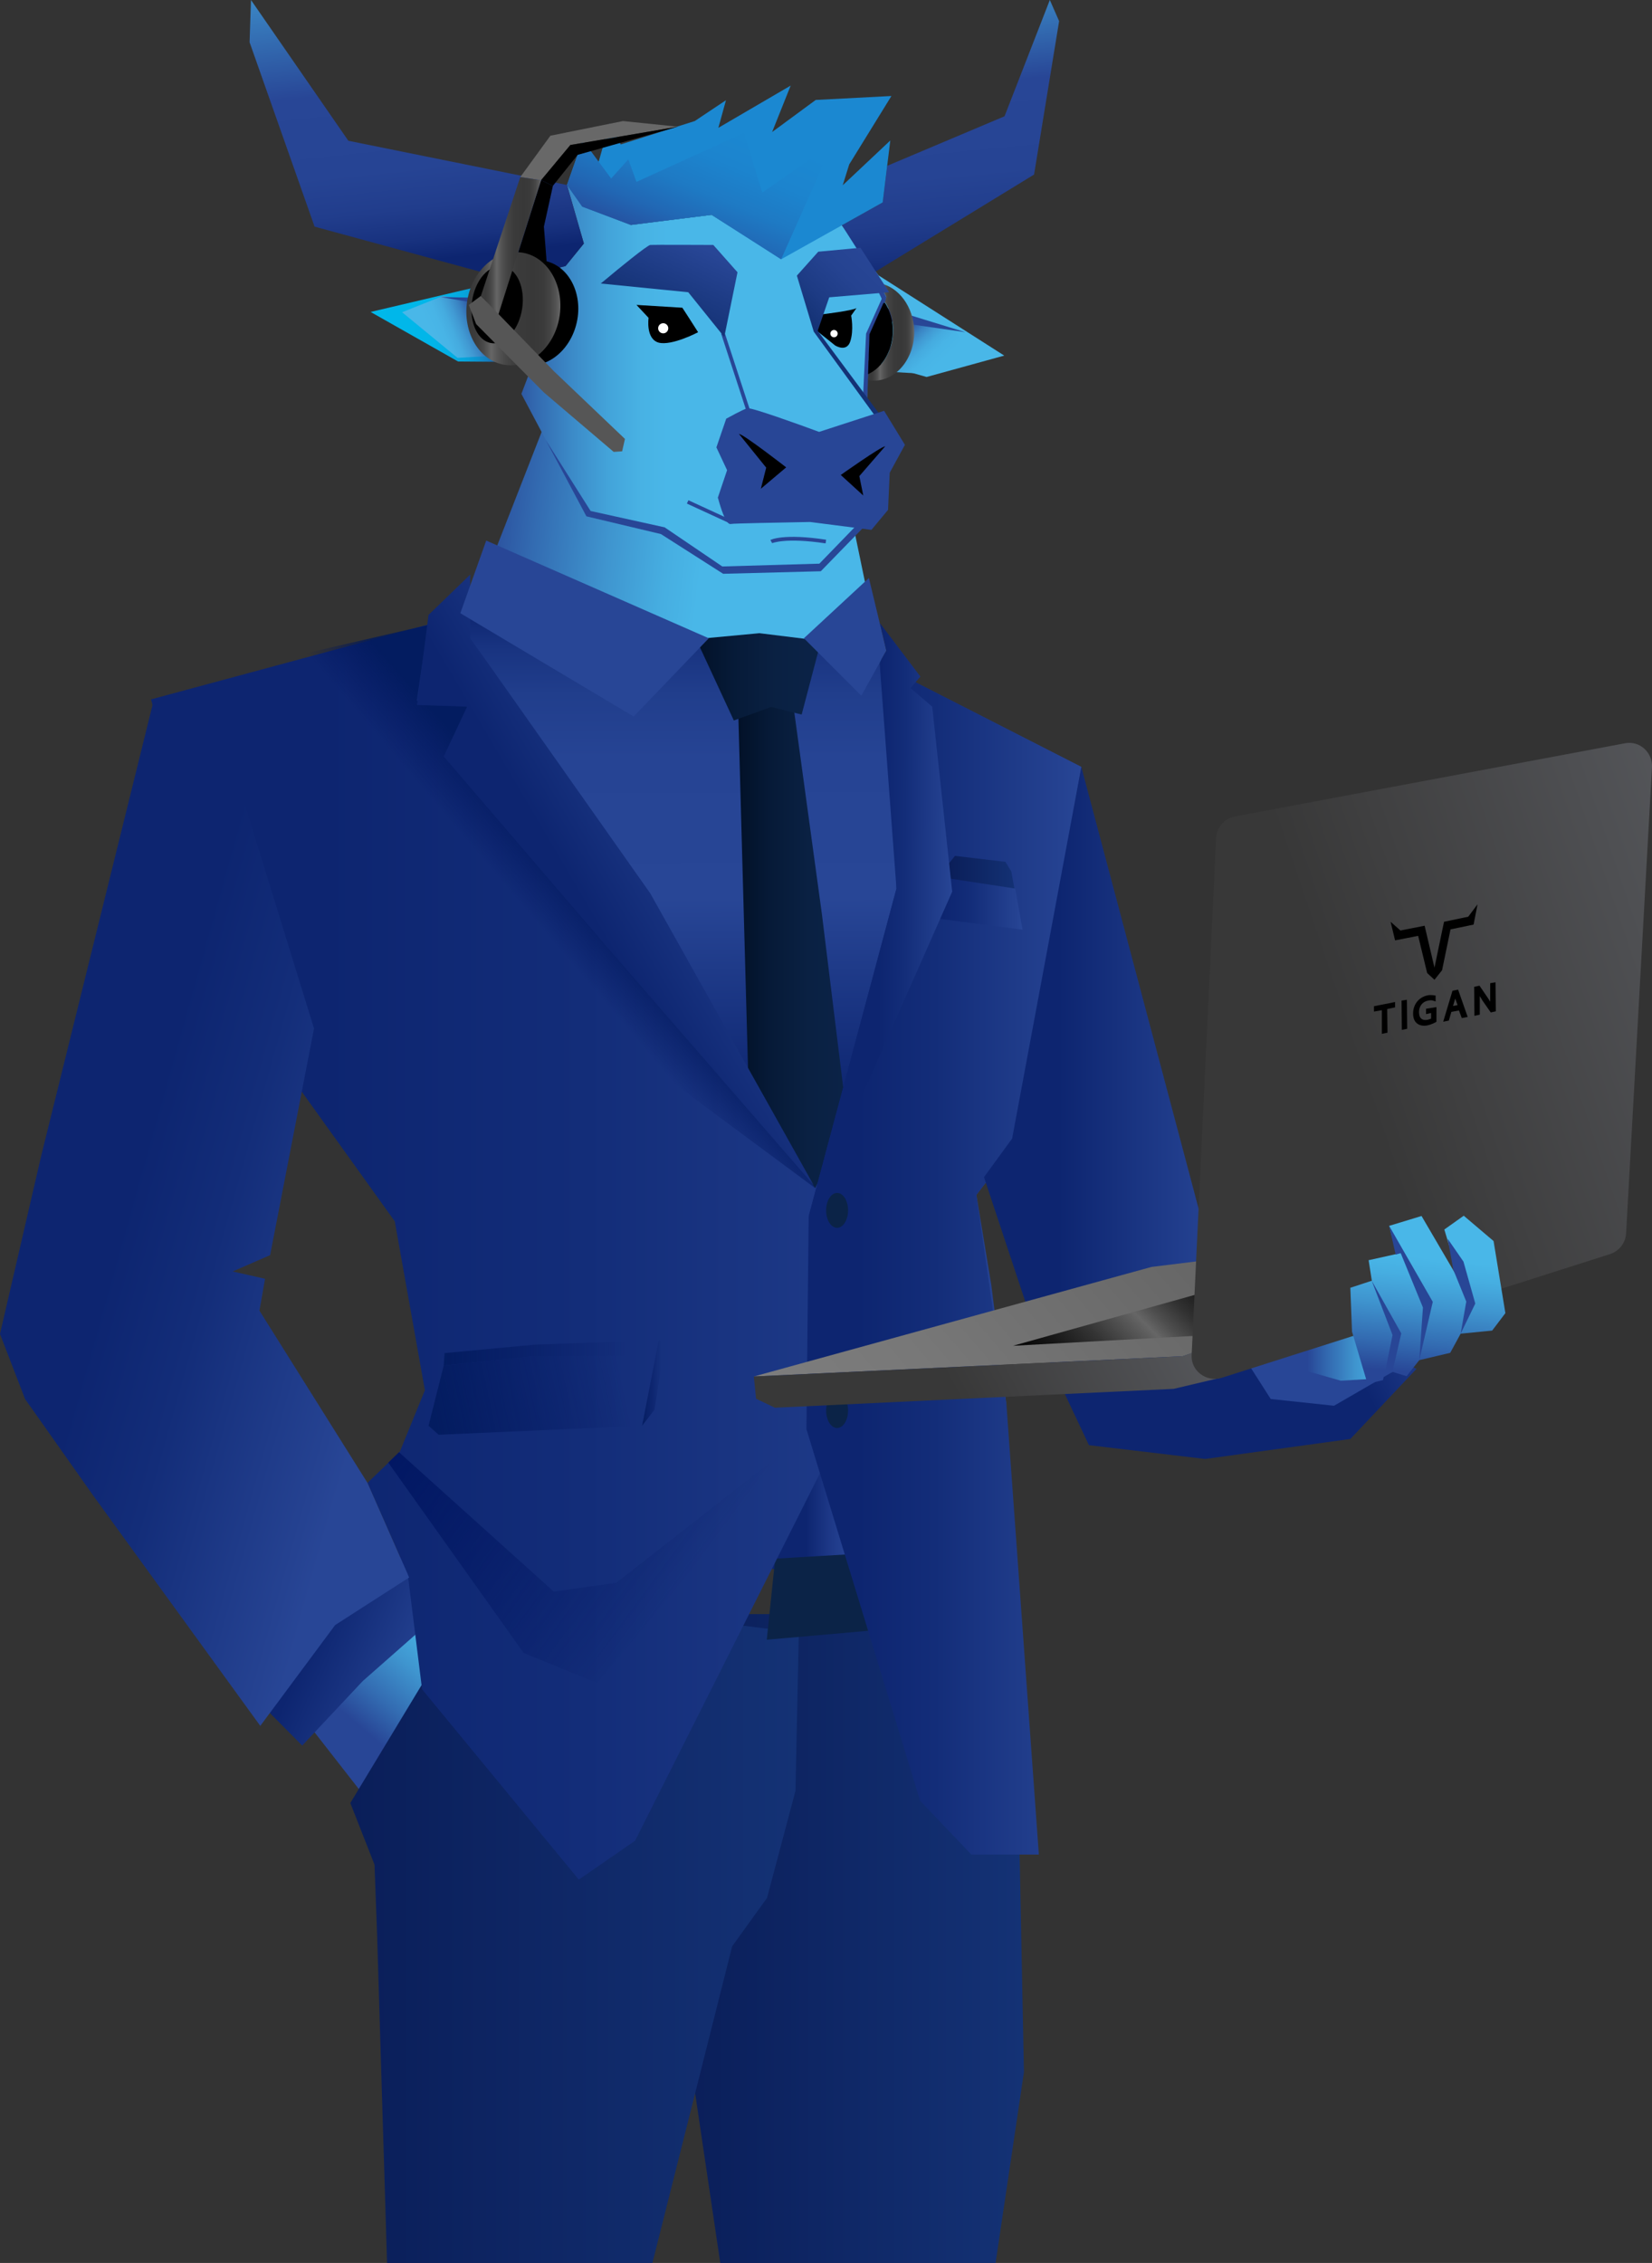 <?xml version="1.0" encoding="UTF-8"?> <svg xmlns="http://www.w3.org/2000/svg" width="414" height="567" viewBox="0 0 414 567" fill="none"><rect x="0" y="0" width="414" height="567" fill="#333333" stroke="none"/> <path d="M338.404 360.549L302.018 365.558L272.895 362.101L260.061 334.872L333.044 332.05L354.975 342.984L338.404 360.549Z" fill="url(#paint0_linear_7_97)"></path> <path d="M207.738 332.332L188.911 391.942L227.13 401.324L207.738 332.332Z" fill="url(#paint1_linear_7_97)"></path> <path d="M136.87 105.322L117.479 154.914L128.761 173.679L188.911 206.905L212.745 188.14L220.854 165.566L209.148 109.061L136.87 105.322Z" fill="url(#paint2_linear_7_97)"></path> <path d="M133.697 90.719L114.799 90.578L92.869 78.162L141.736 66.664L146.319 61.02L142.088 46.347L146.108 51.779L158.095 56.364L178.333 53.825L195.539 64.689L210.911 56.364L220.149 68.992L251.669 89.097L232.207 94.458L217.61 90.296L217.258 100.384L219.937 103.488L221.982 104.828L226.213 111.389L222.335 119.501L222.053 127.473L218.174 132.128L216.2 132.058L205.693 143.133L181.224 143.768L166.275 133.963L146.954 129.377L130.665 98.691L133.697 90.719Z" fill="url(#paint3_linear_7_97)"></path> <path d="M263.093 0L251.74 29.135L222.335 41.55L221.207 50.721L210.982 56.435L218.668 68.498L259.144 43.737L265.42 5.291L263.093 0Z" fill="url(#paint4_linear_7_97)"></path> <path d="M234.605 81.901L226.777 80.561L222.899 87.404L222.335 93.118L231.925 93.682L244.195 88.956L239.188 82.748L234.605 81.901Z" fill="url(#paint5_linear_7_97)"></path> <path d="M62.9 0L87.298 35.272L142.089 46.347L146.32 61.02L141.736 66.664L127.563 70.05L78.836 56.788L62.547 10.582L62.9 0Z" fill="url(#paint6_linear_7_97)"></path> <path d="M195.751 64.971L178.333 53.825L158.095 56.364L145.896 51.779L142.088 46.347L146.037 35.131L149.634 41.903L152.736 30.969L155.557 36.189L174.102 30.334L181.93 25.114L180.026 32.027L198.148 21.445L193.494 33.085L204.424 25.043L223.393 24.055L212.815 41.198L211.193 46.418L223.111 35.201L221.207 50.721L195.751 64.971Z" fill="#1B88D1"></path> <path d="M217.328 100.243L217.963 83.736L222.123 74.495L219.091 68.287L218.245 68.71L221.136 74.495L217.046 83.595L216.271 99.537L217.328 100.243Z" fill="#284696"></path> <path d="M206.892 136.149L207.033 135.232C196.386 133.61 193.142 135.232 193.071 135.303L193.494 136.079C193.494 136.149 196.668 134.597 206.892 136.149Z" fill="#284696"></path> <path d="M181.59 83.327L180.719 83.612L187.019 102.853L187.89 102.567L181.59 83.327Z" fill="#284696"></path> <path d="M174.949 83.242C174.032 81.76 171 77.104 171 77.104L159.506 76.399L162.538 79.644C162.538 79.644 161.762 84.935 165.077 85.852C168.391 86.698 174.949 83.242 174.949 83.242Z" fill="black"></path> <path d="M118.325 75.341L120.088 77.316L121.428 85.852L123.261 89.167L114.658 89.661L100.767 78.233L110.991 74.142L118.325 75.341Z" fill="url(#paint7_linear_7_97)"></path> <path d="M166.205 83.524C166.906 83.524 167.474 82.955 167.474 82.254C167.474 81.553 166.906 80.984 166.205 80.984C165.504 80.984 164.936 81.553 164.936 82.254C164.936 82.955 165.504 83.524 166.205 83.524Z" fill="white"></path> <path d="M214.649 77.175C213.944 77.81 205.764 78.798 205.764 78.798L204.001 82.325L209.29 86.558C209.29 86.558 212.181 88.392 213.097 85.499C214.014 82.678 213.309 79.08 213.309 79.08L214.649 77.175Z" fill="black"></path> <path d="M209.008 84.511C209.514 84.511 209.924 84.101 209.924 83.594C209.924 83.088 209.514 82.677 209.008 82.677C208.501 82.677 208.091 83.088 208.091 83.594C208.091 84.101 208.501 84.511 209.008 84.511Z" fill="white"></path> <path d="M219.584 79.997L241.938 83.242L221.065 76.822L219.584 79.997Z" fill="#284696"></path> <path d="M151.326 70.403C155.275 67.087 162.115 61.514 162.961 61.373C163.807 61.303 177.064 61.373 178.545 61.373H178.756L184.821 68.216L181.507 84.441L172.481 73.225L150.55 71.038L151.326 70.403Z" fill="url(#paint8_linear_7_97)"></path> <path d="M220.431 70.967L222.124 74.424L221.63 75.482C223.111 77.598 223.957 80.42 223.816 83.383C223.604 88.039 221.136 91.989 217.752 93.612C217.681 93.612 217.681 93.682 217.611 93.682L217.54 95.234C218.104 95.305 218.598 95.375 219.162 95.375C224.733 95.305 229.246 89.661 229.105 82.889C228.964 76.893 225.226 71.884 220.431 70.967Z" fill="url(#paint9_linear_7_97)"></path> <path d="M217.54 93.753C217.611 93.753 217.611 93.683 217.681 93.683C221.066 92.06 223.534 88.109 223.745 83.454C223.886 80.42 223.04 77.669 221.559 75.553L217.893 83.736L217.54 93.753Z" fill="black"></path> <path d="M220.925 75.2C221.136 75.482 221.348 75.764 221.559 76.046L222.053 74.988L220.36 71.531C220.008 71.461 219.655 71.39 219.303 71.39L221.066 75.058L220.925 75.2Z" fill="#284696"></path> <path d="M199.7 69.062L205.059 63.066L215.636 62.079L222.829 73.225L207.809 74.494L204.918 82.889L220.784 104.264L219.797 104.899L203.931 83.101L199.7 69.062Z" fill="url(#paint10_linear_7_97)"></path> <path d="M172.52 125.343L172.136 126.176L182.898 131.132L183.281 130.299L172.52 125.343Z" fill="#284696"></path> <path d="M182.212 117.808L179.532 112.094L182 104.899L182.141 104.828C182.564 104.617 186.302 102.5 187.359 102.289C188.558 102.148 200.123 106.31 205.27 108.214L221.559 102.924L226.778 111.459L222.97 118.443L222.547 127.755L218.386 132.764L203.014 130.788C195.469 130.929 183.904 131.141 183.199 131.282C182.846 131.353 181.789 131.564 179.955 124.863L179.885 124.722L182.212 117.808Z" fill="#284696"></path> <path d="M221.842 111.812C220.643 111.953 210.7 119.007 210.7 119.007L216.341 124.157L215.354 119.29L221.842 111.812Z" fill="black"></path> <path d="M185.174 108.708C186.514 108.92 197.02 117.103 197.02 117.103L190.674 122.464L192.014 117.173L185.174 108.708Z" fill="black"></path> <path d="M136.729 110.189L148.012 128.037L166.557 132.129L181.013 141.934L205.341 141.229L214.226 132.058L216.2 132.34L205.694 143.133L181.225 143.768L165.641 133.822L146.954 129.377L136.729 110.189Z" fill="#284696"></path> <path d="M138.28 74.988L110.427 74.424L131.652 78.022L133.697 90.719L136.729 78.656L138.28 74.988Z" fill="#284696"></path> <path d="M176.853 175.866L186.372 178.052L194.129 175.16L187.007 181.086L176.853 175.866Z" fill="#284696"></path> <path d="M178.333 53.825L158.095 56.365L145.896 51.779L142.088 46.347L146.037 35.131L153.159 44.725L157.461 39.928L159.506 45.572L186.443 33.297L191.026 48.252L208.655 35.977L195.751 64.971L178.333 53.825Z" fill="url(#paint11_linear_7_97)"></path> <path d="M93.433 393.846L122.556 410.353L95.407 455.29L74.323 428.272L93.433 393.846Z" fill="url(#paint12_linear_7_97)"></path> <path d="M93.08 383.899L113.318 401.465L90.894 421.217L75.733 437.372L66.214 427.778L93.08 383.899Z" fill="url(#paint13_linear_7_97)"></path> <path d="M255.336 455.219L256.605 519.203L249.5 567H180.5L170.083 496.629L182 404.428H249.695L255.336 455.219Z" fill="url(#paint14_linear_7_97)"></path> <path d="M200.193 409.084L199.347 448.729L192.225 475.536L183.481 487.669L163.5 567H97L94.49 484.283L93.856 467.212L87.791 451.763L114.094 408.237L186.795 407.391L200.193 409.084Z" fill="url(#paint15_linear_7_97)"></path> <path d="M194.27 390.53L224.309 388.767L233.053 407.249L192.154 410.847L194.27 390.53Z" fill="#0B2347"></path> <path d="M270.99 192.161L215.565 163.944L176.782 160.628L121.498 152.657L37.867 175.231L55.707 245.775L98.933 306.019L106.478 348.345L100.202 363.724L92.093 371.554L102.177 394.41L105.773 423.263L145.05 470.95L159.153 461.215L211.476 357.234L252.233 352.084L248.426 321.962L244.688 299.388L254.067 287.184L270.99 192.161Z" fill="url(#paint16_linear_7_97)"></path> <path d="M121.498 152.657L112.19 155.69C108.382 156.96 106.902 161.545 109.37 164.72L156.262 227.151L197.161 288.524L205.2 296.284L231.079 220.943L225.226 168.247L215.495 163.944L176.43 162.392L121.498 152.657Z" fill="url(#paint17_linear_7_97)"></path> <path d="M199.065 178.546L205.975 229.056L212.392 281.258L204.283 297.695L187.641 274.415L185.032 179.252L194.129 175.16L199.065 178.546Z" fill="url(#paint18_linear_7_97)"></path> <path d="M260.342 464.672H243.419L230.585 451.198L202.097 358.08L202.661 304.749L224.662 222.636L223.392 167.824L270.99 192.161L254.066 287.184L244.688 299.388L252.233 352.084L260.342 464.672Z" fill="url(#paint19_linear_7_97)"></path> <path d="M270.991 192.162L302.158 309.547L307.165 318.788L259.073 332.544L246.592 294.944L253.644 285.279L270.991 192.162Z" fill="url(#paint20_linear_7_97)"></path> <path d="M38.572 175.231L10.295 289.724L0 334.237L6.276 350.532L23.411 374.799L65.227 432.434L83.984 407.179L102.529 395.257L92.093 371.554L65.015 328.382L66.425 320.41L58.316 318.576L67.695 314.484L78.695 257.697L60.502 198.793L38.572 175.231Z" fill="url(#paint21_linear_7_97)"></path> <path d="M111.203 342.138L132.921 339.88L166.134 339.457L166.769 335.718L133.979 336.918L111.414 339.034L111.203 342.138Z" fill="url(#paint22_linear_7_97)"></path> <path d="M166.134 339.457L164.018 353.213L160.916 357.234L129.113 358.645L109.933 359.492L107.395 357.234L111.202 342.138L132.921 339.88L166.134 339.457Z" fill="url(#paint23_linear_7_97)"></path> <path d="M117.056 177.065L104.433 175.584L107.254 156.607L63.323 166.766L61.419 185.601L74.746 188.282L71.714 199.428L204.283 297.695L117.62 177.136L117.056 177.065Z" fill="url(#paint24_linear_7_97)"></path> <path d="M209.783 307.641C211.302 307.641 212.533 305.683 212.533 303.268C212.533 300.852 211.302 298.894 209.783 298.894C208.264 298.894 207.033 300.852 207.033 303.268C207.033 305.683 208.264 307.641 209.783 307.641Z" fill="#0B2347"></path> <path d="M209.783 357.798C211.302 357.798 212.533 355.84 212.533 353.424C212.533 351.009 211.302 349.051 209.783 349.051C208.264 349.051 207.033 351.009 207.033 353.424C207.033 355.84 208.264 357.798 209.783 357.798Z" fill="#0B2347"></path> <path d="M117.831 143.98V147.578V159.923L123.755 168.247L162.961 223.836L203.931 296.99L152.102 237.239L111.203 189.551L117.056 177.065L104.504 176.642L107.395 154.068L117.831 143.98Z" fill="url(#paint25_linear_7_97)"></path> <path d="M238.342 221.719L237.778 216.358L239.329 214.453L251.951 215.935L253.432 218.333L255.054 227.363L238.342 221.719Z" fill="url(#paint26_linear_7_97)"></path> <path d="M235.944 219.815L254.419 222.636L256.253 232.936L232.489 229.832L231.854 218.545L235.944 219.815Z" fill="url(#paint27_linear_7_97)"></path> <path d="M174.455 160.134L190.321 158.653L205.764 160.558L200.898 179.04L193.283 177.135L183.904 180.521L174.455 160.134Z" fill="url(#paint28_linear_7_97)"></path> <path d="M121.851 135.444L115.363 153.645L158.801 179.534L177.628 159.923L121.851 135.444Z" fill="#284696"></path> <path d="M201.462 159.923L217.751 144.827L222.123 163.027L215.848 174.314L201.462 159.923Z" fill="#284696"></path> <path d="M202.661 304.75L238.624 223.413L233.617 177.065L228.188 172.409L230.656 169.517L220.502 156.114L222.123 163.027L220.431 165.99L224.662 222.637L202.661 304.75Z" fill="url(#paint29_linear_7_97)"></path> <path d="M123.19 76.046C121.639 83.242 125.165 90.085 131.088 91.354C137.011 92.624 143.005 87.827 144.557 80.702C146.108 73.577 142.582 66.664 136.659 65.394C135.108 65.042 133.556 65.112 132.005 65.606C127.844 66.805 124.319 70.826 123.19 76.046Z" fill="black"></path> <path d="M138.563 46.559L136.306 56.788L137.082 66.805L132.287 66.875L127.985 69.274L135.601 45.148L138.563 46.559Z" fill="black"></path> <path d="M140.255 79.08C139.127 86.84 132.992 92.342 126.575 91.425C120.158 90.508 115.927 83.383 117.056 75.623C118.184 67.863 124.319 62.361 130.736 63.278C137.152 64.195 141.383 71.32 140.255 79.08Z" fill="url(#paint30_linear_7_97)"></path> <path d="M130.86 77.276C131.65 71.958 129.48 67.229 126.013 66.713C122.546 66.198 119.096 70.091 118.305 75.409C117.515 80.727 119.685 85.456 123.152 85.971C126.619 86.487 130.07 82.594 130.86 77.276Z" fill="black"></path> <path d="M169.872 31.745L156.121 30.334L137.928 34.002L130.383 44.372L135.601 45.148L142.935 36.33L169.872 31.745Z" fill="#686868"></path> <path d="M169.872 31.745L144.768 38.8L138.563 46.559L135.601 45.148L142.935 36.331L169.872 31.745Z" fill="black"></path> <path d="M135.601 45.148L124.883 78.868L120.511 74.142L130.383 44.372L135.601 45.148Z" fill="url(#paint31_linear_7_97)"></path> <path d="M120.511 74.142L117.479 76.399L119.312 81.196L136.306 98.338L153.794 113.223L155.909 113.082L156.615 109.978L138.845 93.047L120.511 74.142Z" fill="#565656"></path> <path d="M160.916 357.234L164.019 353.213L166.769 335.718L165.076 335.859" fill="url(#paint32_linear_7_97)"></path> <path d="M201.039 360.126L154.428 396.598L138.774 398.784L99.991 363.865L97.311 366.475L131.229 414.163L149.704 421.711L201.039 360.126Z" fill="url(#paint33_linear_7_97)"></path> <path d="M188.911 344.889L288.549 317.447L406.662 302.845L296.376 339.81L188.911 344.889Z" fill="url(#paint34_linear_7_97)"></path> <path d="M188.911 344.889L189.475 350.461L194.199 352.719L294.12 347.992L306.037 345.171L301.735 337.905L296.376 339.809L188.911 344.889Z" fill="url(#paint35_linear_7_97)"></path> <path d="M253.855 337.2L301.594 334.59L350.885 321.539L300.466 324.149L253.855 337.2Z" fill="url(#paint36_linear_7_97)"></path> <path d="M312.595 341.362L318.448 350.532L334.313 352.225L351.026 342.561L348.134 339.669L316.755 337.552L312.595 341.362Z" fill="#284696"></path> <path d="M345.384 345.383L336.006 345.947L318.447 340.938L348.275 326.547L345.384 345.383Z" fill="url(#paint37_linear_7_97)"></path> <path d="M298.632 339.528L304.767 209.939C304.908 207.329 306.812 205.071 309.421 204.577L407.226 186.236C410.893 185.53 414.136 188.493 413.995 192.162L407.508 309.053C407.367 311.381 405.816 313.426 403.559 314.202L306.107 345.242C302.299 346.37 298.421 343.478 298.632 339.528Z" fill="url(#paint38_linear_7_97)"></path> <path d="M374.296 310.957L366.821 304.608L361.955 308.065L365.904 321.186L356.244 304.678L348.134 307.147L349.968 314.202L342.987 315.754L343.833 321.186L343.762 320.904L338.403 322.667L338.826 333.672L342.705 346.723L346.583 345.806L347.218 342.913V343.195L352.506 344.818L355.68 340.797L363.436 338.963L366.045 334.166L373.943 333.39L377.257 329.016L374.296 310.957Z" fill="url(#paint39_linear_7_97)"></path> <path d="M362.802 310.393L366.751 316.107L369.712 326.618L366.045 334.166L367.456 326.124L364.212 318.152L362.802 310.393Z" fill="#284696"></path> <path d="M351.025 313.99L356.596 327.605L355.679 340.797L359.064 326.194L348.134 307.147L349.756 314.343L351.025 313.99Z" fill="#284696"></path> <path d="M343.762 320.904L348.98 334.519L347.217 343.196L348.91 343.901L351.166 334.096L343.762 320.904Z" fill="#284696"></path> <path d="M344.326 252.123V253.463L346.301 253.111V259.036L347.711 258.754L347.64 252.829L349.615 252.405V251.065L344.326 252.123Z" fill="black"></path> <path d="M351.237 250.712L351.307 258.049L352.647 257.766L352.577 250.5L351.237 250.712Z" fill="black"></path> <path d="M357.372 252.758V254.098L358.641 253.816V255.227C358.5 255.297 358.218 255.368 357.795 255.509C356.455 255.791 355.609 255.156 355.609 253.604C355.609 252.123 356.455 250.994 357.865 250.712C358.57 250.571 358.923 250.642 359.135 250.712L359.769 250.924V249.442C359.699 249.442 358.641 249.231 357.865 249.372C355.609 249.795 354.128 251.629 354.128 253.957C354.128 255.086 354.481 255.932 355.115 256.426C355.75 256.92 356.596 257.132 357.724 256.92C358.711 256.708 359.487 256.285 359.769 256.144L359.981 256.003V252.335L357.372 252.758Z" fill="black"></path> <path d="M365.41 247.961L364 248.243L361.673 256.003L363.083 255.721L363.718 253.534L365.622 253.181L366.327 255.086L367.808 254.804L365.41 247.961ZM364.705 250.218C364.705 250.289 364.776 250.359 364.776 250.43L365.269 251.841L364.141 252.052L364.634 250.359C364.634 250.359 364.705 250.289 364.705 250.218Z" fill="black"></path> <path d="M373.45 246.339V249.513C373.45 250.148 373.45 250.571 373.45 250.994C373.309 250.712 373.097 250.43 372.885 250.077L370.77 246.973L369.43 247.256L369.501 254.522L370.84 254.239V251.136C370.84 250.501 370.84 250.007 370.84 249.584C371.052 249.936 371.334 250.36 371.475 250.642L373.591 253.675L374.86 253.393L374.789 246.127L373.45 246.339Z" fill="black"></path> <path d="M367.949 229.69L361.885 230.96L361.391 233.288L359.487 242.459L357.513 234.064L357.019 231.948L350.955 233.147L348.487 230.96L349.615 235.616L355.397 234.487L357.654 243.799L359.487 245.492L361.391 243.094L363.507 232.865L369.289 231.666L370.276 226.586L367.949 229.69Z" fill="black"></path> <defs> <linearGradient id="paint0_linear_7_97" x1="271.723" y1="362.608" x2="354.442" y2="317.803" gradientUnits="userSpaceOnUse"> <stop offset="0.73" stop-color="#0D2570"></stop> <stop offset="1" stop-color="#284696"></stop> </linearGradient> <linearGradient id="paint1_linear_7_97" x1="188.902" y1="366.828" x2="227.137" y2="366.828" gradientUnits="userSpaceOnUse"> <stop offset="0.343" stop-color="#0D2570"></stop> <stop offset="0.506" stop-color="#1E3988"></stop> <stop offset="0.639" stop-color="#284696"></stop> <stop offset="0.655" stop-color="#264494"></stop> <stop offset="0.871" stop-color="#142D7A"></stop> <stop offset="1" stop-color="#0D2570"></stop> </linearGradient> <linearGradient id="paint2_linear_7_97" x1="235.205" y1="162.191" x2="117.357" y2="148.578" gradientUnits="userSpaceOnUse"> <stop offset="0.517" stop-color="#49B7E8"></stop> <stop offset="0.592" stop-color="#46AEE1"></stop> <stop offset="0.716" stop-color="#3F95CF"></stop> <stop offset="0.873" stop-color="#336CB2"></stop> <stop offset="1" stop-color="#284696"></stop> </linearGradient> <linearGradient id="paint3_linear_7_97" x1="92.884" y1="95.058" x2="251.661" y2="95.058" gradientUnits="userSpaceOnUse"> <stop stop-color="#00B8EA"></stop> <stop offset="0.092" stop-color="#01B6E9"></stop> <stop offset="0.125" stop-color="#03AFE4"></stop> <stop offset="0.149" stop-color="#07A4DB"></stop> <stop offset="0.168" stop-color="#0D93CE"></stop> <stop offset="0.184" stop-color="#157DBE"></stop> <stop offset="0.198" stop-color="#1E62AB"></stop> <stop offset="0.21" stop-color="#284696"></stop> <stop offset="0.263" stop-color="#336BB1"></stop> <stop offset="0.321" stop-color="#3C8CC9"></stop> <stop offset="0.376" stop-color="#43A4DA"></stop> <stop offset="0.427" stop-color="#48B2E4"></stop> <stop offset="0.47" stop-color="#49B7E8"></stop> </linearGradient> <linearGradient id="paint4_linear_7_97" x1="241.976" y1="69.342" x2="233.7" y2="-15.437" gradientUnits="userSpaceOnUse"> <stop offset="0.004" stop-color="#0D2570"></stop> <stop offset="0.075" stop-color="#18327F"></stop> <stop offset="0.175" stop-color="#213D8C"></stop> <stop offset="0.303" stop-color="#264494"></stop> <stop offset="0.562" stop-color="#284696"></stop> <stop offset="1" stop-color="#49B7E8"></stop> </linearGradient> <linearGradient id="paint5_linear_7_97" x1="225.478" y1="77.903" x2="244.068" y2="98.114" gradientUnits="userSpaceOnUse"> <stop offset="0.139" stop-color="#284696"></stop> <stop offset="0.196" stop-color="#3267AE"></stop> <stop offset="0.26" stop-color="#3A84C3"></stop> <stop offset="0.329" stop-color="#419AD3"></stop> <stop offset="0.403" stop-color="#45ABDF"></stop> <stop offset="0.486" stop-color="#48B4E6"></stop> <stop offset="0.598" stop-color="#49B7E8"></stop> </linearGradient> <linearGradient id="paint6_linear_7_97" x1="107.601" y1="65.517" x2="98.233" y2="-22.972" gradientUnits="userSpaceOnUse"> <stop offset="0.004" stop-color="#0D2570"></stop> <stop offset="0.066" stop-color="#18327F"></stop> <stop offset="0.154" stop-color="#213D8C"></stop> <stop offset="0.267" stop-color="#264494"></stop> <stop offset="0.494" stop-color="#284696"></stop> <stop offset="1" stop-color="#49B7E8"></stop> </linearGradient> <linearGradient id="paint7_linear_7_97" x1="122.52" y1="75.892" x2="97.391" y2="87.139" gradientUnits="userSpaceOnUse"> <stop offset="0.139" stop-color="#284696"></stop> <stop offset="0.196" stop-color="#3267AE"></stop> <stop offset="0.26" stop-color="#3A84C3"></stop> <stop offset="0.329" stop-color="#419AD3"></stop> <stop offset="0.403" stop-color="#45ABDF"></stop> <stop offset="0.486" stop-color="#48B4E6"></stop> <stop offset="0.598" stop-color="#49B7E8"></stop> </linearGradient> <linearGradient id="paint8_linear_7_97" x1="173.663" y1="60.977" x2="165.813" y2="78.061" gradientUnits="userSpaceOnUse"> <stop stop-color="#284696"></stop> <stop offset="1" stop-color="#143275"></stop> </linearGradient> <linearGradient id="paint9_linear_7_97" x1="217.511" y1="83.23" x2="229.071" y2="83.23" gradientUnits="userSpaceOnUse"> <stop stop-color="#383838"></stop> <stop offset="0.091" stop-color="#3B3B3B"></stop> <stop offset="0.159" stop-color="#454545"></stop> <stop offset="0.219" stop-color="#555555"></stop> <stop offset="0.264" stop-color="#666666"></stop> <stop offset="0.342" stop-color="#535353"></stop> <stop offset="0.438" stop-color="#444444"></stop> <stop offset="0.55" stop-color="#3B3B3B"></stop> <stop offset="0.712" stop-color="#383838"></stop> <stop offset="0.818" stop-color="#3B3B3B"></stop> <stop offset="0.889" stop-color="#444444"></stop> <stop offset="0.95" stop-color="#535353"></stop> <stop offset="1" stop-color="#666666"></stop> </linearGradient> <linearGradient id="paint10_linear_7_97" x1="225.071" y1="71.069" x2="209.458" y2="87.232" gradientUnits="userSpaceOnUse"> <stop stop-color="#284696"></stop> <stop offset="0.339" stop-color="#254391"></stop> <stop offset="0.717" stop-color="#1D3B84"></stop> <stop offset="1" stop-color="#143275"></stop> </linearGradient> <linearGradient id="paint11_linear_7_97" x1="180.113" y1="28.97" x2="165.378" y2="64.089" gradientUnits="userSpaceOnUse"> <stop stop-color="#1B88D1"></stop> <stop offset="0.265" stop-color="#1C84CE"></stop> <stop offset="0.501" stop-color="#1E7AC4"></stop> <stop offset="0.726" stop-color="#2167B4"></stop> <stop offset="0.943" stop-color="#264E9D"></stop> <stop offset="1" stop-color="#284696"></stop> </linearGradient> <linearGradient id="paint12_linear_7_97" x1="88.945" y1="431.558" x2="118.301" y2="397.222" gradientUnits="userSpaceOnUse"> <stop stop-color="#284696"></stop> <stop offset="0.194" stop-color="#336CB2"></stop> <stop offset="0.433" stop-color="#3F95CF"></stop> <stop offset="0.623" stop-color="#46AEE1"></stop> <stop offset="0.738" stop-color="#49B7E8"></stop> </linearGradient> <linearGradient id="paint13_linear_7_97" x1="72.343" y1="405.379" x2="118.087" y2="425.299" gradientUnits="userSpaceOnUse"> <stop offset="0.147" stop-color="#0D2570"></stop> <stop offset="0.762" stop-color="#284696"></stop> <stop offset="0.877" stop-color="#264494"></stop> <stop offset="0.93" stop-color="#213E8C"></stop> <stop offset="0.97" stop-color="#183380"></stop> <stop offset="1" stop-color="#0D2570"></stop> </linearGradient> <linearGradient id="paint14_linear_7_97" x1="170.098" y1="505.407" x2="256.597" y2="505.407" gradientUnits="userSpaceOnUse"> <stop stop-color="#0A1E59"></stop> <stop offset="1" stop-color="#143275"></stop> </linearGradient> <linearGradient id="paint15_linear_7_97" x1="87.778" y1="503.317" x2="200.184" y2="503.317" gradientUnits="userSpaceOnUse"> <stop stop-color="#0A1E59"></stop> <stop offset="1" stop-color="#143275"></stop> </linearGradient> <linearGradient id="paint16_linear_7_97" x1="37.842" y1="311.804" x2="271.013" y2="311.804" gradientUnits="userSpaceOnUse"> <stop offset="0.185" stop-color="#0D2570"></stop> <stop offset="0.467" stop-color="#132D79"></stop> <stop offset="0.925" stop-color="#254291"></stop> <stop offset="1" stop-color="#284696"></stop> </linearGradient> <linearGradient id="paint17_linear_7_97" x1="169.589" y1="152.785" x2="169.827" y2="275.721" gradientUnits="userSpaceOnUse"> <stop stop-color="#0D2570"></stop> <stop offset="0.074" stop-color="#183380"></stop> <stop offset="0.172" stop-color="#213E8C"></stop> <stop offset="0.302" stop-color="#264494"></stop> <stop offset="0.587" stop-color="#284696"></stop> <stop offset="1" stop-color="#0D2570"></stop> </linearGradient> <linearGradient id="paint18_linear_7_97" x1="185.037" y1="236.438" x2="212.407" y2="236.438" gradientUnits="userSpaceOnUse"> <stop stop-color="#021128"></stop> <stop offset="0.281" stop-color="#061A37"></stop> <stop offset="0.641" stop-color="#0A2143"></stop> <stop offset="1" stop-color="#0B2347"></stop> </linearGradient> <linearGradient id="paint19_linear_7_97" x1="202.064" y1="316.245" x2="271.013" y2="316.245" gradientUnits="userSpaceOnUse"> <stop offset="0.185" stop-color="#0D2570"></stop> <stop offset="0.467" stop-color="#132D79"></stop> <stop offset="0.925" stop-color="#254291"></stop> <stop offset="1" stop-color="#284696"></stop> </linearGradient> <linearGradient id="paint20_linear_7_97" x1="246.568" y1="262.371" x2="307.159" y2="262.371" gradientUnits="userSpaceOnUse"> <stop offset="0.31" stop-color="#0D2570"></stop> <stop offset="1" stop-color="#284696"></stop> </linearGradient> <linearGradient id="paint21_linear_7_97" x1="-5.306" y1="287.806" x2="100.595" y2="317.514" gradientUnits="userSpaceOnUse"> <stop offset="0.36" stop-color="#0D2570"></stop> <stop offset="0.581" stop-color="#132D79"></stop> <stop offset="0.941" stop-color="#254291"></stop> <stop offset="1" stop-color="#284696"></stop> </linearGradient> <linearGradient id="paint22_linear_7_97" x1="111.178" y1="338.924" x2="166.755" y2="338.924" gradientUnits="userSpaceOnUse"> <stop stop-color="#00195B" stop-opacity="0.8"></stop> <stop offset="0.676" stop-color="#00145C" stop-opacity="0.145"></stop> <stop offset="0.826" stop-color="#00125C" stop-opacity="0"></stop> </linearGradient> <linearGradient id="paint23_linear_7_97" x1="108.712" y1="355.535" x2="166.126" y2="343.262" gradientUnits="userSpaceOnUse"> <stop stop-color="#00195B" stop-opacity="0.8"></stop> <stop offset="0.676" stop-color="#00145C" stop-opacity="0.145"></stop> <stop offset="0.826" stop-color="#00125C" stop-opacity="0"></stop> </linearGradient> <linearGradient id="paint24_linear_7_97" x1="145.961" y1="221.847" x2="111.039" y2="251.674" gradientUnits="userSpaceOnUse"> <stop stop-color="#00195B" stop-opacity="0.8"></stop> <stop offset="0.322" stop-color="#00125C" stop-opacity="0"></stop> </linearGradient> <linearGradient id="paint25_linear_7_97" x1="119.015" y1="245.189" x2="204.734" y2="194.739" gradientUnits="userSpaceOnUse"> <stop offset="0.332" stop-color="#0D2570"></stop> <stop offset="0.534" stop-color="#193481"></stop> <stop offset="0.793" stop-color="#244191"></stop> <stop offset="1" stop-color="#284696"></stop> </linearGradient> <linearGradient id="paint26_linear_7_97" x1="237.793" y1="220.907" x2="255.082" y2="220.907" gradientUnits="userSpaceOnUse"> <stop stop-color="#0A1E59"></stop> <stop offset="1" stop-color="#143275"></stop> </linearGradient> <linearGradient id="paint27_linear_7_97" x1="231.838" y1="225.74" x2="256.283" y2="225.74" gradientUnits="userSpaceOnUse"> <stop offset="0.185" stop-color="#0D2570"></stop> <stop offset="0.467" stop-color="#132D79"></stop> <stop offset="0.925" stop-color="#254291"></stop> <stop offset="1" stop-color="#284696"></stop> </linearGradient> <linearGradient id="paint28_linear_7_97" x1="174.433" y1="169.6" x2="205.773" y2="169.6" gradientUnits="userSpaceOnUse"> <stop stop-color="#021128"></stop> <stop offset="0.281" stop-color="#061A37"></stop> <stop offset="0.641" stop-color="#0A2143"></stop> <stop offset="1" stop-color="#0B2347"></stop> </linearGradient> <linearGradient id="paint29_linear_7_97" x1="202.936" y1="230.369" x2="238.604" y2="230.622" gradientUnits="userSpaceOnUse"> <stop offset="0.486" stop-color="#0D2570"></stop> <stop offset="0.663" stop-color="#132D79"></stop> <stop offset="0.953" stop-color="#254291"></stop> <stop offset="1" stop-color="#284696"></stop> </linearGradient> <linearGradient id="paint30_linear_7_97" x1="116.914" y1="77.363" x2="140.439" y2="77.363" gradientUnits="userSpaceOnUse"> <stop stop-color="#383838"></stop> <stop offset="0.091" stop-color="#3B3B3B"></stop> <stop offset="0.159" stop-color="#454545"></stop> <stop offset="0.219" stop-color="#555555"></stop> <stop offset="0.264" stop-color="#666666"></stop> <stop offset="0.342" stop-color="#535353"></stop> <stop offset="0.438" stop-color="#444444"></stop> <stop offset="0.55" stop-color="#3B3B3B"></stop> <stop offset="0.712" stop-color="#383838"></stop> <stop offset="0.818" stop-color="#3B3B3B"></stop> <stop offset="0.889" stop-color="#444444"></stop> <stop offset="0.95" stop-color="#535353"></stop> <stop offset="1" stop-color="#666666"></stop> </linearGradient> <linearGradient id="paint31_linear_7_97" x1="120.495" y1="61.621" x2="135.622" y2="61.621" gradientUnits="userSpaceOnUse"> <stop stop-color="#383838"></stop> <stop offset="0.091" stop-color="#3B3B3B"></stop> <stop offset="0.159" stop-color="#454545"></stop> <stop offset="0.219" stop-color="#555555"></stop> <stop offset="0.264" stop-color="#666666"></stop> <stop offset="0.342" stop-color="#535353"></stop> <stop offset="0.438" stop-color="#444444"></stop> <stop offset="0.55" stop-color="#3B3B3B"></stop> <stop offset="0.712" stop-color="#383838"></stop> <stop offset="0.818" stop-color="#3B3B3B"></stop> <stop offset="0.889" stop-color="#444444"></stop> <stop offset="0.95" stop-color="#535353"></stop> <stop offset="1" stop-color="#666666"></stop> </linearGradient> <linearGradient id="paint32_linear_7_97" x1="160.905" y1="346.449" x2="166.755" y2="346.449" gradientUnits="userSpaceOnUse"> <stop stop-color="#00195B" stop-opacity="0.8"></stop> <stop offset="0.676" stop-color="#00145C" stop-opacity="0.145"></stop> <stop offset="0.826" stop-color="#00125C" stop-opacity="0"></stop> </linearGradient> <linearGradient id="paint33_linear_7_97" x1="104.428" y1="341.628" x2="189.655" y2="404.465" gradientUnits="userSpaceOnUse"> <stop stop-color="#001662"></stop> <stop offset="0.635" stop-color="#00145F" stop-opacity="0.226"></stop> <stop offset="0.821" stop-color="#00125C" stop-opacity="0"></stop> </linearGradient> <linearGradient id="paint34_linear_7_97" x1="210.773" y1="398.736" x2="400.891" y2="235.304" gradientUnits="userSpaceOnUse"> <stop stop-color="#808080"></stop> <stop offset="0.209" stop-color="#787878"></stop> <stop offset="0.532" stop-color="#636363"></stop> <stop offset="0.925" stop-color="#3F3F3F"></stop> <stop offset="1" stop-color="#383838"></stop> </linearGradient> <linearGradient id="paint35_linear_7_97" x1="198.921" y1="371.358" x2="305.781" y2="313.476" gradientUnits="userSpaceOnUse"> <stop offset="0.38" stop-color="#383838"></stop> <stop offset="0.504" stop-color="#404041"></stop> <stop offset="1" stop-color="#5C5E63"></stop> </linearGradient> <linearGradient id="paint36_linear_7_97" x1="271.553" y1="360.051" x2="340.36" y2="291.605" gradientUnits="userSpaceOnUse"> <stop></stop> <stop offset="0.053" stop-color="#060606"></stop> <stop offset="0.125" stop-color="#181818"></stop> <stop offset="0.208" stop-color="#343434"></stop> <stop offset="0.299" stop-color="#5C5C5C"></stop> <stop offset="0.319" stop-color="#666666"></stop> <stop offset="0.357" stop-color="#4E4E4E"></stop> <stop offset="0.412" stop-color="#323232"></stop> <stop offset="0.471" stop-color="#1C1C1C"></stop> <stop offset="0.535" stop-color="#0C0C0C"></stop> <stop offset="0.609" stop-color="#030303"></stop> <stop offset="0.712"></stop> <stop offset="0.791" stop-color="#030303"></stop> <stop offset="0.845" stop-color="#0C0C0C"></stop> <stop offset="0.891" stop-color="#1B1B1B"></stop> <stop offset="0.933" stop-color="#303030"></stop> <stop offset="0.971" stop-color="#4C4C4C"></stop> <stop offset="1" stop-color="#666666"></stop> </linearGradient> <linearGradient id="paint37_linear_7_97" x1="318.441" y1="336.235" x2="348.287" y2="336.235" gradientUnits="userSpaceOnUse"> <stop offset="0.308" stop-color="#284696"></stop> <stop offset="0.49" stop-color="#336CB2"></stop> <stop offset="0.715" stop-color="#3F95CF"></stop> <stop offset="0.892" stop-color="#46AEE1"></stop> <stop offset="1" stop-color="#49B7E8"></stop> </linearGradient> <linearGradient id="paint38_linear_7_97" x1="265.449" y1="290.157" x2="459.411" y2="224.478" gradientUnits="userSpaceOnUse"> <stop offset="0.38" stop-color="#383838"></stop> <stop offset="0.504" stop-color="#404041"></stop> <stop offset="1" stop-color="#5C5E63"></stop> </linearGradient> <linearGradient id="paint39_linear_7_97" x1="355.977" y1="344.201" x2="359.958" y2="305.106" gradientUnits="userSpaceOnUse"> <stop stop-color="#284696"></stop> <stop offset="0.194" stop-color="#336CB2"></stop> <stop offset="0.433" stop-color="#3F95CF"></stop> <stop offset="0.623" stop-color="#46AEE1"></stop> <stop offset="0.738" stop-color="#49B7E8"></stop> </linearGradient> </defs> </svg> 